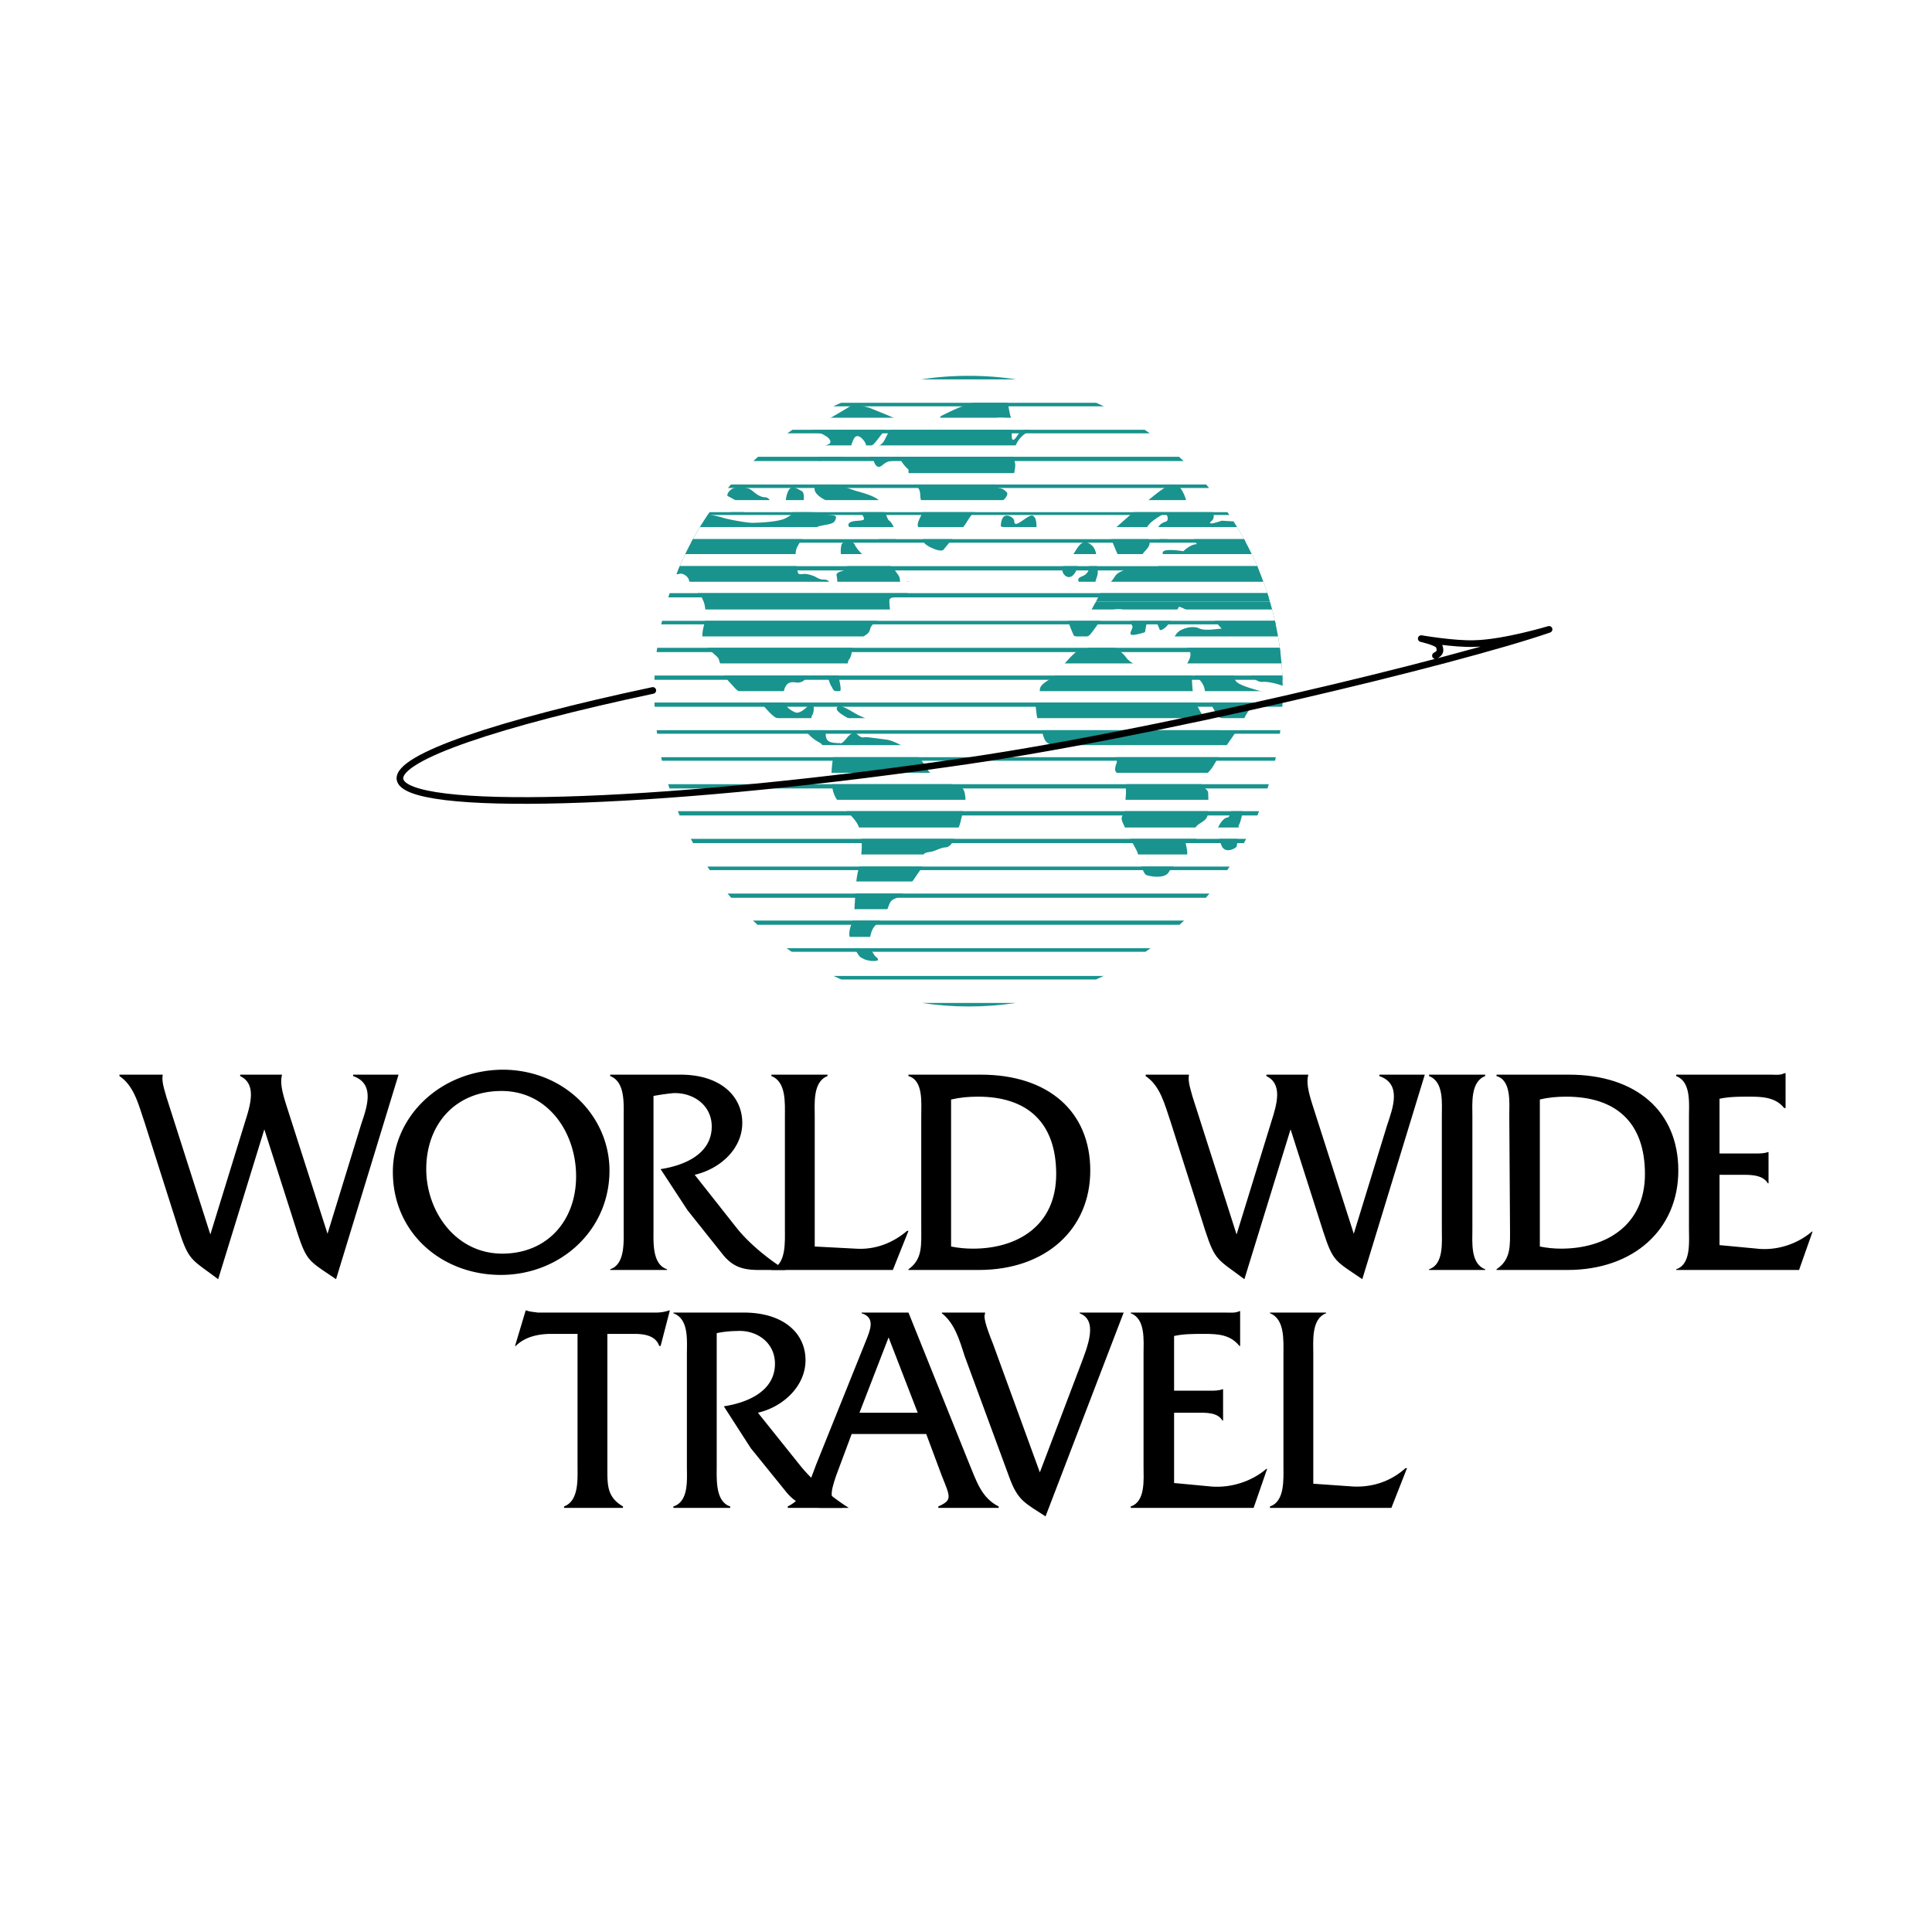 <svg xmlns="http://www.w3.org/2000/svg" width="2500" height="2500" viewBox="0 0 192.756 192.756"><path fill-rule="evenodd" clip-rule="evenodd" fill="#fff" d="M0 0h192.756v192.756H0V0z"/><path d="M83.34 74.624c-.283.851-.709 3.614 0 4.889.638 1.205 2.126 2.055 2.409 3.188.354 1.134.283 2.48-.071 3.968-.283.921-.283 1.913-.354 2.763-.071.921-.071 1.771-.213 2.268s-.567 1.346-.284 1.913c.284.567.708 1.843 1.205 1.984.426.284 1.275.354 1.559.212.071-.283-.284-.283-.425-.637-.212-.354-.638-.708-.354-1.701.213-.992.496-1.134.992-1.559.496-.496.709-1.133.921-1.7s.708-.567 1.063-.78c.425-.283.708-.921.921-1.133.354-.354.567-.708.85-1.134.284-.354.284-.496.567-.85.284-.354-.071-.992.071-1.133.283-.213.638-.142.992-.284.212-.071.779-.354 1.134-.354.354 0 .638-.354.779-.638.142-.284.708-1.63.78-2.126.142-.567.354-1.417.425-1.771s-.071-1.275-.283-1.347c-.213-.142-1.205-.354-1.276-.779-.141-.354-.496-.638-.779-.638-.283 0-1.133.071-1.346-.354-.212-.354-.779-1.205-.992-1.417-.284-.212-2.197-1.63-3.331-1.701-1.205-.142-1.913-.284-2.126-.213-.212.071-.496-.142-.708-.354-.142-.142-.496-.071-.709.142-.212.141-.496.638-.779.779 0 .001-.496.143-.638.497z" fill-rule="evenodd" clip-rule="evenodd" fill="#19938d"/><path d="M81.71 67.61c-.496.212-.638-.426-1.134-.071-.425.425-.496.496-.921.567-.496 0-1.205-.354-1.488.992-.212 1.347.85 1.843 1.204 1.984.425.142 1.063-.426 1.417-.851.425-.425.496.638.283 1.062-.283.426 0 .567.354.567.283.071.779.354.921.992.071.637 0 .779.283 1.062.142.142.567.213.851.213.284.07.354-.071.354 0-.071.142-.212.496-.496.496-.283 0-1.275-.142-1.347-.354-.07-.142-.496-.283-.921-.638-.779-.638-.496-.779-1.559-1.205-.709-.212-1.488-.567-1.984-.78-.496-.142-1.276-1.204-1.488-1.346-.212-.213-.425-.709-.921-.78-.496-.071-1.346-.354-1.842-.921-.496-.567-1.063-1.063-1.134-1.488-.071-.425-.354-.992-.425-1.346-.142-.354-1.134-.921-1.488-1.63-.354-.638 0-1.7.07-1.984.142-.354.142-1.417-.07-2.055-.284-.708-.354-.708-.779-1.062-.425-.354-.567-.637-.709-1.134-.07-.425-.709-.779-.992-.638a.5.5 0 0 1-.257.016 31.259 31.259 0 0 1 3.15-5.964c.44.075.933.192 1.288.28.567.213 2.551.567 3.118.567.566 0 2.48-.071 3.259-.425.708-.355.779-.496.779-.709 0-.283-.566-.638-.637-.851-.142-.212.071-1.133.354-1.417.283-.283.779 0 1.134.213.426.142.213 1.134.213 1.346a1.11 1.11 0 0 0 1.062.779c.496-.071 1.063.283 1.63.283.638.071.638.142.496.497-.142.425-.779.425-1.347.566-.566.071-.921.425-1.204.638-.354.284-.851.708-1.205 1.417-.425.638-.07 2.125 0 2.551.071.354.354.212.709.212.283 0 .779.142 1.062.284.354.212.567.283.85.283.284 0 .496.071.567.354.071.354.284.496.567.496.284 0 .213-.779.142-1.204-.142-.425.496-.425.851-.638.425-.142.142-.709-.213-.922-.283-.283-.283-1.204-.142-1.629.212-.354 1.062-.354 1.275 0 .142.354.638.921.85 1.062.284.213.425.425.708.709.213.212.709-.284.851-.638.142-.283.708.071.851.496.212.496.354.567.779.993.354.496.496.638.496.992s.496.142.779.142c.355-.071.355.355.071.992-.283.496-.496.354-.991.496-.425.142-.567 0-.851.212-.142.212 0 .78 0 1.205.071.425-.779.851-1.134.921-.283.142-.779.496-.851.921-.141.496-.425.496-.708.78-.283.354-.496.142-.85.425-.283.283-.142.425-.213.709-.07.354-.07.779-.354 1.134-.212.354.071.495-.354.495-.354.071-.496 0-.638.567-.213.496.496 2.126 0 2.126s-.567-.213-.709-.497c-.212-.283-.354-.92-.354-.92s-.705-.14-.918.003z" fill-rule="evenodd" clip-rule="evenodd" fill="#19938d"/><path d="M81.64 48.195c.496-.284 1.062-.071 1.7.142.638.142 1.63.496 2.055.638.496.142 1.913.496 2.338.992.496.496.708 1.842.992 1.984.284.212.567.78.496 1.205-.071.496.212.142.284.424.07.355-1.347.709-1.843.142-.496-.566-1.417-.638-1.913-.638-.638 0-1.275-.567-1.063-.85.284-.354.992-.212 1.417-.354.355-.071-.354-.992-.708-1.134-.354-.142-2.055-.497-2.692-.709-.638-.212-2.126-1.063-1.063-1.842zM90.285 42.526c-.496.284-.851-.212-1.488.425-.496.638-.496 1.205-1.063 1.488-.496.284-1.488.638-1.205.921.283.354.496.284.638.567.071.354.354.921.851.496.496-.425.779-.425 1.205-.496.425-.071.425-.283.708.071.212.425.708.85.708.85s0 .496.071.78c0 .283.496.708.85.992.284.354.213.566.284 1.133.212.567.212 1.346.071 1.629-.071.212-.354.638-.354.992 0 .355.284.355.354.638.142.284.142 1.134.425 1.276.283.283 1.629.921 1.842.496.284-.354 1.347-1.63 1.843-2.126s.85-1.559 1.488-1.701c.639-.212 1.205-.212 1.559-.496.355-.213.566-.354.922-.496.354-.212.566-.638.496-.779-.072-.142-.426-.425-.568-.425-.141-.071-.707-.071-.566-.425.143-.354.283-.779.566-.638.285.212.992.212.992.212s.072 0 .213-.425c.072-.425.213-.921.143-1.275-.07-.355-.283-.851-.07-1.488.283-.638.424-.85.707-1.134.285-.354 1.135-.708 1.275-1.134.213-.354-.85.425-1.203.496-.283 0-.639.992-.922.922-.283-.071.07-1.843-.143-1.559-.141.284-.85.284-1.346.212-.426-.071-.92-.071-1.275-.071-.213 0 .072 0 .496-.354.426-.354.639-.425.992-.425s1.133.071 1.133.071c-.283-.425-.354-2.409-.707-2.409-.285-.071-1.418 0-2.268.142-.779.07-.213.496-.566.566-.426.142-.781.425-1.064.425-.354 0-2.055.851-2.338.992-.354.142-.141.708-.071 1.063.071.354-.354 0-.708.213-.425.142-.779.071-.921.071-.142-.071-.85.071-.85.071s-.712-.496-1.136-.354zM89.647 41.959c.142-.071-2.41-1.063-2.905-1.275-.496-.142-1.559-.425-2.055-.071-.567.354-2.834 1.7-3.259 1.842-.354.142-.709-.354-.851 0-.142.284.496.425.638.638.284.142.709.07 1.063.354.354.142.921.708.283.921-.638.213-.851.921-.851.921v.709l1.205-.284s.425.284.638.142c.283-.142 1.346-.425 1.346-.638 0-.637.071-.921.071-.921.142-.354.283-.85.638-.779s.638.496.779.779c0 .284 0 .425.496.213.709-.354 1.205-1.913 2.764-2.551zM73.066 48.761c.566-.283 1.559-.141 1.913.142.284.212.779.708 1.347.708.566 0 .779.992.779.992s-.779.284-1.347.142c-.566-.071-1.558.355-1.558.355s-1.275.283-1.275-.071.567-1.063.567-1.063l-.922-.496s-.07-.354.496-.709zM101.197 52.021c0 .85 1.416-.779 1.842-.567.496.213.354 1.417.354 1.417s-.496.425-1.133.425c-.709 0-1.488.071-1.631-.284-.07-.283-.779-.496-.779-.496s0-.992.496-1.063c.425-.07.851.285.851.568zM123.072 52.02l-1.186-.07s-1.559.566-1.062.071c.637-.426 0-1.559-.426-1.417-.426.071-1.984.213-1.984-.283 0-.425-.496-1.772-1.062-1.984-.566-.284-1.912.85-2.764 1.559-.992.708-2.551 2.126-3.117 2.622-.566.425-.779.992-.426 1.701.283.638.639 1.771 1.135 1.771.424 0 1.559-.213 1.771-.638.283-.496.92-.78.707-1.488-.283-.708-.424-1.133 0-1.559.426-.496 1.488-1.062 1.488-1.062s.355 0 .355.496c0 .425-.355.212-.779.637-.496.496-.355 1.63.424 1.488.779-.142 1.984-.921 2.338-.78.355.071.781.992.922 1.205-.637 0-1.346.708-1.346.708s-2.055-.354-2.055.142c0 .425-.283 1.771-1.135 1.559-.779-.212-3.047-.071-3.613.78-.566.921-1.133 1.133-1.488 1.7l-.424.85h17.357a31.243 31.243 0 0 0-3.63-8.008z" fill-rule="evenodd" clip-rule="evenodd" fill="#19938d"/><path d="M109.346 60.027c-.213.355-.355.638-.426.779-.426.355-1.842.142-1.842.142s-.566.213-.566.638c0 .425.494 1.559.637 1.843.283.142 1.133.425 1.629-.142s1.418-2.125 2.127-2.409c.709-.212 1.486-.071 1.912.354.213.212-.141.708.143 1.205.141.212-.283.638-.143.85.143.212 1.418-.212 1.418-.212l.141-.779.992-.284.355.85s.283.071.779-.496c.424-.567 1.133-1.842 1.133-1.842s.426.142.779.354c.355.284 1.275.354 1.275.354s1.062.212 1.275.425c.213.284.922 1.063.922 1.063-.922.071-1.559.213-2.197 0-.496-.283-1.416-.142-1.984.213-.566.354-.779 1.275-.779 1.275s.779.213 1.205.354c.426.071.639.283.639.779 0 .425-.496 1.134-.496 1.134.283.142.992.85.992 1.134.424 0 .92.85.92 1.204.072.354 1.205 2.692 1.488 2.763s.922.709 1.205.78c.213.071 1.133-.284 1.275-.709.213-.496.992-1.629 1.416-1.842.426-.213.922-.638.922-.638-1.135-.354-2.764-.708-3.188-1.205-.426-.638-.213-1.133.283-1.488.424-.284.85.354.992.638.213.212.707.992 1.416.921.389-.043 1.25.123 1.977.389a31.612 31.612 0 0 0-1.27-8.396h-17.356v.001z" fill-rule="evenodd" clip-rule="evenodd" fill="#19938d"/><path d="M117.777 66.546c-.639.142-1.418.071-1.771-.142-.354-.212-.992.071-1.631.142-.496.142-1.629-.354-2.055-.992-.496-.709-2.125-1.701-2.551-1.276-.424.426-1.771.284-2.338.709-.566.425-1.559 1.559-1.912 2.196-.355.496-1.773.921-1.773 1.63s-.424 1.559-.424 1.559.143 1.771.424 2.126c.355.354.213 1.559 1.064 1.771.92.212 3.33.496 4.109.354.779-.142 1.488 0 1.914.354.424.284.779.78.494 1.347-.141.567-.141.779.639 1.062.779.142.354.78.354 1.275.07.709-.07 1.205-.141 2.197 0 .497-.496.497-.143 1.275.143.213.426 1.134.639 1.417.141.283.779 1.275.85 1.63.07.425.496 1.983.85 2.125.355.142 1.914.425 2.268-.354.426-.708 1.488-1.133 1.771-1.559.143-.425-.141-1.134-.141-1.488 0-.354.779 0 .992-.071.283-.142-.213-.78 0-1.275.283-.425.92-.567 1.133-.992.283-.496.143-1.842.143-2.41 0-.566-.852-.566-.639-1.134.07-.566.779-.921 1.205-1.7s2.125-3.188 2.125-3.188c-.213-.212-.779.142-1.133 0-.283-.142-1.559-1.134-2.055-1.701-.426-.567-.852-1.488-.992-2.197-.143-.637-.143-1.984-.143-1.984-.139-.28-.708-.776-1.132-.706zM106.014 57.052c-.141-.779.639-1.205 1.135-1.842.426-.708.85-1.488 1.629-.921.852.566.568 1.842.709 2.48.143.566-.141.921-.213 1.346-.213.425-1.133 1.417-1.416.638-.213-.851-.566-.992.141-1.275.639-.213.922-1.134.426-1.205-.426-.142-.639-.78-.779-.212-.427 2.054-1.419 1.628-1.632.991zM83.482 70.656c.142-.708 1.771.567 2.338.78s1.275.638.708.638c-.566 0-1.488-.212-1.488-.212s-1.7-.78-1.558-1.206zM123.232 80.009c1.418-.496.355 2.692.355 2.268 0 .779-.143 1.983-.213 2.196-.143.213-1.135.709-1.488-.07-.354-.851-.426-1.488-.354-1.843.141-.354.566-.992.92-.992.357 0 .497-1.417.78-1.559z" fill-rule="evenodd" clip-rule="evenodd" fill="#19938d"/><path d="M83.911 40.188h25.458a30.837 30.837 0 0 0-3.154-1.205h-19.14a31.1 31.1 0 0 0-3.164 1.205z" fill-rule="evenodd" clip-rule="evenodd" fill="#fff"/><path d="M83.141 40.542h26.998a29.812 29.812 0 0 0-.77-.354H83.911c-.259.115-.515.232-.77.354z" fill-rule="evenodd" clip-rule="evenodd" fill="#19938d"/><path d="M79.062 42.88h35.146a31.336 31.336 0 0 0-1.918-1.205H80.984c-.656.379-1.297.782-1.922 1.205z" fill-rule="evenodd" clip-rule="evenodd" fill="#fff"/><path d="M78.551 43.235h36.166a23.08 23.08 0 0 0-.51-.354H79.062c-.171.116-.342.234-.511.354z" fill-rule="evenodd" clip-rule="evenodd" fill="#19938d"/><path d="M75.631 45.573h42c-.43-.391-.873-.768-1.326-1.134H76.96c-.453.366-.897.743-1.329 1.134z" fill-rule="evenodd" clip-rule="evenodd" fill="#fff"/><path d="M75.171 45.998h42.92a26.653 26.653 0 0 0-.461-.425h-42c-.153.14-.306.282-.459.425z" fill-rule="evenodd" clip-rule="evenodd" fill="#19938d"/><path d="M72.925 48.336h47.409a32.553 32.553 0 0 0-1.029-1.134H73.956c-.352.37-.697.748-1.031 1.134z" fill-rule="evenodd" clip-rule="evenodd" fill="#fff"/><path d="M72.626 48.69h48.007l-.299-.354H72.925l-.299.354z" fill-rule="evenodd" clip-rule="evenodd" fill="#19938d"/><path d="M70.793 51.1h51.669a32.29 32.29 0 0 0-.869-1.205H71.665c-.3.395-.59.796-.872 1.205z" fill-rule="evenodd" clip-rule="evenodd" fill="#fff"/><path d="M70.599 51.383h52.057c-.062-.095-.129-.189-.193-.283h-51.67l-.194.283z" fill-rule="evenodd" clip-rule="evenodd" fill="#19938d"/><path d="M69.135 53.792h54.984a31.857 31.857 0 0 0-.693-1.205H69.83a30.59 30.59 0 0 0-.695 1.205z" fill-rule="evenodd" clip-rule="evenodd" fill="#fff"/><path d="M68.944 54.147h55.366l-.191-.355H69.135l-.191.355z" fill-rule="evenodd" clip-rule="evenodd" fill="#19938d"/><path d="M67.823 56.485h57.606a31.885 31.885 0 0 0-.545-1.205H68.369c-.191.397-.371.799-.546 1.205z" fill-rule="evenodd" clip-rule="evenodd" fill="#fff"/><path d="M67.645 56.91h57.965a27.086 27.086 0 0 0-.18-.425H67.823c-.06.141-.12.283-.178.425z" fill-rule="evenodd" clip-rule="evenodd" fill="#19938d"/><path d="M66.811 59.177h59.63a28.08 28.08 0 0 0-.391-1.134H67.202c-.138.375-.267.753-.391 1.134z" fill-rule="evenodd" clip-rule="evenodd" fill="#fff"/><path d="M66.674 59.602h59.904c-.043-.142-.092-.283-.137-.425h-59.63c-.045.142-.093.283-.137.425z" fill-rule="evenodd" clip-rule="evenodd" fill="#19938d"/><path d="M66.051 61.941h61.15c-.086-.381-.18-.759-.279-1.134H66.331c-.1.375-.194.753-.28 1.134z" fill-rule="evenodd" clip-rule="evenodd" fill="#fff"/><path d="M65.975 62.295h61.303c-.025-.119-.049-.237-.076-.354h-61.15c-.027.118-.052.236-.077.354z" fill-rule="evenodd" clip-rule="evenodd" fill="#19938d"/><path d="M65.566 64.633h62.119c-.051-.38-.109-.758-.174-1.134h-61.77c-.066.376-.123.754-.175 1.134z" fill-rule="evenodd" clip-rule="evenodd" fill="#fff"/><path d="M65.51 65.058h62.232a30.92 30.92 0 0 0-.057-.425H65.566c-.019.142-.039.284-.056.425z" fill-rule="evenodd" clip-rule="evenodd" fill="#19938d"/><path d="M65.31 67.397h62.631c-.02-.404-.049-.805-.082-1.205H65.393c-.034.4-.063.801-.083 1.205z" fill-rule="evenodd" clip-rule="evenodd" fill="#fff"/><path d="M65.294 67.822h62.663a14.944 14.944 0 0 0-.016-.425H65.31c-.007.141-.011.283-.016.425z" fill-rule="evenodd" clip-rule="evenodd" fill="#19938d"/><path d="M65.295 70.089h62.662c.014-.376.023-.753.023-1.134H65.272c0 .381.009.758.023 1.134z" fill-rule="evenodd" clip-rule="evenodd" fill="#fff"/><path d="M65.311 70.515h62.631c.008-.142.012-.284.016-.425H65.295c.005.141.008.283.016.425z" fill-rule="evenodd" clip-rule="evenodd" fill="#19938d"/><path d="M65.512 72.853h62.228c.049-.399.09-.801.123-1.205H65.388c.034.404.075.806.124 1.205z" fill-rule="evenodd" clip-rule="evenodd" fill="#fff"/><path d="M65.559 73.207h62.134c.016-.117.033-.236.047-.354H65.512c.014.118.031.237.047.354z" fill-rule="evenodd" clip-rule="evenodd" fill="#19938d"/><path d="M65.964 75.545h61.325c.084-.399.16-.8.23-1.205H65.732c.07.405.147.806.232 1.205z" fill-rule="evenodd" clip-rule="evenodd" fill="#fff"/><path d="M66.041 75.899h61.17l.078-.354H65.964l.077.354z" fill-rule="evenodd" clip-rule="evenodd" fill="#19938d"/><path d="M66.662 78.238h59.93c.115-.375.221-.753.322-1.134H66.338c.102.381.208.759.324 1.134z" fill-rule="evenodd" clip-rule="evenodd" fill="#fff"/><path d="M66.797 78.663h59.658c.045-.141.092-.282.137-.425h-59.93c.043.142.09.283.135.425z" fill-rule="evenodd" clip-rule="evenodd" fill="#19938d"/><path d="M67.628 80.93h57.997c.154-.375.303-.752.441-1.133h-58.88c.14.381.288.759.442 1.133z" fill-rule="evenodd" clip-rule="evenodd" fill="#fff"/><path d="M67.806 81.356h57.641c.061-.142.119-.283.178-.426H67.628c.058.143.117.284.178.426z" fill-rule="evenodd" clip-rule="evenodd" fill="#19938d"/><path d="M68.924 83.694h55.406c.197-.374.389-.751.572-1.134H68.351c.183.383.375.76.573 1.134z" fill-rule="evenodd" clip-rule="evenodd" fill="#fff"/><path d="M69.153 84.119h54.948l.229-.425H68.924l.229.425z" fill-rule="evenodd" clip-rule="evenodd" fill="#19938d"/><path d="M70.574 86.457h52.108c.266-.395.521-.796.768-1.205H69.806c.247.409.503.81.768 1.205z" fill-rule="evenodd" clip-rule="evenodd" fill="#fff"/><path d="M70.816 86.812h51.625l.24-.355H70.574c.079.119.16.237.242.355z" fill-rule="evenodd" clip-rule="evenodd" fill="#19938d"/><path d="M72.592 89.15h48.074c.328-.394.648-.795.957-1.205H71.634c.31.41.629.811.958 1.205z" fill-rule="evenodd" clip-rule="evenodd" fill="#fff"/><path d="M72.952 89.575h47.355c.121-.141.24-.282.359-.425H72.592c.119.142.239.284.36.425z" fill-rule="evenodd" clip-rule="evenodd" fill="#19938d"/><path d="M75.124 91.843h43.015c.389-.369.77-.746 1.139-1.134H73.983c.371.388.751.765 1.141 1.134z" fill-rule="evenodd" clip-rule="evenodd" fill="#fff"/><path d="M75.58 92.268h42.102c.154-.14.305-.282.457-.425H75.124c.151.142.302.284.456.425z" fill-rule="evenodd" clip-rule="evenodd" fill="#19938d"/><path d="M78.479 94.606h36.31a30.972 30.972 0 0 0 1.486-1.134H76.99c.485.392.982.771 1.489 1.134z" fill-rule="evenodd" clip-rule="evenodd" fill="#fff"/><path d="M78.989 94.96h35.292c.17-.117.34-.234.508-.354h-36.31c.169.12.339.238.51.354z" fill-rule="evenodd" clip-rule="evenodd" fill="#19938d"/><path d="M83.168 97.369h26.943a31.502 31.502 0 0 0 2.268-1.205H80.894c.74.432 1.498.834 2.274 1.205z" fill-rule="evenodd" clip-rule="evenodd" fill="#fff"/><path d="M83.937 97.723h25.407c.258-.115.514-.232.768-.354H83.168c.255.121.511.238.769.354zM91.919 37.85h9.466a31.433 31.433 0 0 0-4.723-.354 31.549 31.549 0 0 0-4.743.354z" fill-rule="evenodd" clip-rule="evenodd" fill="#19938d"/><path d="M91.939 100.062h9.426a31.22 31.22 0 0 0 5.043-1.205H86.881c1.632.536 3.32.942 5.058 1.205z" fill-rule="evenodd" clip-rule="evenodd" fill="#fff"/><path d="M101.365 100.062h-9.426c1.54.232 3.117.354 4.723.354 1.598 0 3.168-.121 4.703-.354z" fill-rule="evenodd" clip-rule="evenodd" fill="#19938d"/><path d="M26.372 112.674l3.259 10.203c.992 3.047 1.205 2.906 3.897 4.748l6.235-20.406h-4.535v.141c2.267.781 1.346 3.189.78 4.891l-3.331 10.84-4.11-12.824c-.425-1.348-.638-2.268-.425-3.047h-4.18v.141c1.63.781 1.062 2.764.496 4.535l-3.472 11.266-4.393-13.746c-.142-.566-.496-1.486-.354-2.195h-4.322v.141c1.488.992 1.913 2.906 2.48 4.535l3.472 10.912c.992 3.047 1.275 2.834 3.897 4.818l4.606-14.953zM50.25 106.723c-6.235 0-11.054 4.605-11.054 10.203 0 6.094 4.889 10.273 10.771 10.273s10.841-4.393 10.841-10.416c0-5.314-4.393-9.99-10.558-10.06zm-.212 2.125c4.677 0 7.44 4.182 7.44 8.504 0 4.463-2.905 7.723-7.369 7.723-4.676 0-7.582-4.252-7.582-8.432 0-4.465 2.905-7.795 7.511-7.795zM60.879 107.219v.141c1.488.568 1.346 2.693 1.346 4.039v11.195c0 1.348.142 3.543-1.346 4.039v.072h5.668v-.072c-1.488-.496-1.347-2.691-1.347-4.039v-13.25a22.259 22.259 0 0 1 1.984-.283c1.984-.07 3.826 1.205 3.826 3.33 0 2.764-2.764 3.898-5.102 4.252l2.692 4.109 3.614 4.535c.921 1.062 1.842 1.418 3.472 1.418h2.693c-1.701-1.064-3.543-2.553-4.818-4.111l-4.251-5.385c2.48-.566 4.748-2.551 4.748-5.172 0-2.693-2.197-4.818-6.164-4.818h-7.015z" fill-rule="evenodd" clip-rule="evenodd"/><path d="M81.286 124.365v-12.967c0-1.275-.213-3.471 1.275-4.039v-.141h-5.598v.141c1.488.568 1.347 2.693 1.347 4.039v11.195c0 1.348.142 3.543-1.347 4.039v.072H89.08l1.558-3.898h-.142c-1.417 1.205-3.188 1.914-5.172 1.771l-4.038-.212zM91.914 122.453c0 1.771.142 3.188-1.276 4.18v.072h7.016c6.66 0 11.123-4.039 11.123-9.922 0-5.881-4.18-9.564-10.912-9.564h-7.227v.141c1.488.426 1.276 2.623 1.276 3.969v11.124zm2.976-12.754c.921-.213 1.771-.285 2.692-.285 4.891 0 7.795 2.553 7.795 7.725s-3.896 7.439-8.291 7.439c-.779 0-1.487-.07-2.196-.213v-14.666zM128.76 112.674l3.26 10.203c.992 3.047 1.205 2.906 3.896 4.748l6.236-20.406h-4.535v.141c2.268.781 1.346 3.189.779 4.891l-3.33 10.84-4.109-12.824c-.426-1.348-.639-2.268-.426-3.047h-4.182v.141c1.631.781 1.064 2.764.496 4.535l-3.471 11.266-4.395-13.746c-.141-.566-.496-1.486-.354-2.195h-4.322v.141c1.488.992 1.914 2.906 2.48 4.535l3.473 10.912c.99 3.047 1.275 2.834 3.896 4.818l4.608-14.953zM143.852 122.594c0 1.348.213 3.543-1.275 4.039v.072h5.598v-.072c-1.486-.566-1.275-2.691-1.275-4.039v-11.195c0-1.275-.211-3.471 1.275-4.039v-.141h-5.598v.141c1.488.568 1.275 2.693 1.275 4.039v11.195zM150.654 122.453c0 1.771.143 3.188-1.346 4.18v.072h7.086c6.59 0 11.053-4.039 11.053-9.922 0-5.881-4.18-9.564-10.912-9.564h-7.227v.141c1.488.426 1.275 2.623 1.275 3.969l.071 11.124zm2.977-12.754c.85-.213 1.771-.285 2.621-.285 4.961 0 7.865 2.553 7.865 7.725s-3.969 7.439-8.361 7.439c-.709 0-1.416-.07-2.125-.213v-14.666z" fill-rule="evenodd" clip-rule="evenodd"/><path d="M171.557 117.209h2.197c.922 0 2.125 0 2.621.85h.072v-3.117h-.072c-.354.143-.85.143-1.346.143h-3.473v-5.457c.922-.213 1.984-.213 2.977-.213 1.346 0 2.621.072 3.473 1.135h.141v-3.473h-.141c-.355.213-.852.143-1.348.143h-9.424v.141c1.488.568 1.275 2.693 1.275 4.039v11.195c0 1.348.213 3.543-1.275 4.039v.072h12.26l1.346-3.828h-.07c-1.488 1.275-3.543 1.914-5.457 1.701l-3.756-.354v-7.016zM60.595 133.082h2.693c.921 0 2.125.141 2.48 1.203h.142l.921-3.543h-.07a4.1 4.1 0 0 1-1.347.213H53.652c-.425-.07-.779-.07-1.134-.213h-.07l-1.063 3.543h.071c.921-.92 2.268-1.203 3.543-1.203h2.622v13.178c0 1.348.141 3.473-1.347 4.039v.143h5.881v-.143c-1.559-.92-1.559-2.055-1.559-3.754v-13.463h-.001zM67.185 130.955v.07c1.559.568 1.346 2.693 1.346 4.111v11.123c0 1.348.212 3.543-1.346 4.039v.143h5.668v-.143c-1.488-.496-1.346-2.691-1.346-4.039v-13.25a10.015 10.015 0 0 1 1.984-.213c1.984-.141 3.827 1.135 3.827 3.26 0 2.764-2.764 3.896-5.102 4.252l2.693 4.182 3.613 4.463c.921 1.062 1.913 1.488 3.472 1.488h2.693c-1.701-1.062-3.543-2.621-4.818-4.182l-4.251-5.312c2.48-.568 4.748-2.623 4.748-5.244 0-2.693-2.197-4.748-6.165-4.748h-7.016z" fill-rule="evenodd" clip-rule="evenodd"/><path d="M92.41 143.072l1.559 4.18c.851 2.127 1.063 2.41-.354 3.047v.143h6.022v-.143c-1.699-.85-2.195-2.479-2.904-4.18l-6.094-15.164h-4.676v.07c1.417.426.85 1.701.425 2.764l-4.96 12.33c-.638 1.701-1.133 3.33-2.834 4.18v.143h5.456v-.143c-1.417-.496-1.205-1.346-.638-3.047l1.559-4.18h7.439zm-.85-2.125h-5.81l2.905-7.512 2.905 7.512zM103.746 146.898l-4.676-12.826c-.283-.707-.85-2.125-.85-2.762l.07-.355h-4.322v.07c1.276.992 1.771 2.693 2.268 4.252l4.465 12.117c.85 2.338 1.559 2.551 3.613 3.896l7.795-20.336h-4.395v.07c1.842.709.852 3.189.07 5.244l-4.038 10.63zM117.139 140.947h2.197c.922 0 2.125-.072 2.621.779h.07v-3.119h-.07c-.354.143-.85.143-1.275.143h-3.543v-5.457c.922-.211 1.984-.211 2.977-.211 1.418 0 2.621.07 3.543 1.203h.07v-3.471h-.07c-.426.211-.922.141-1.418.141h-9.424v.07c1.488.568 1.275 2.693 1.275 4.111v11.123c0 1.348.213 3.543-1.275 4.039v.143h12.258l1.348-3.896h-.072c-1.486 1.275-3.541 1.912-5.455 1.77l-3.756-.354v-7.014h-.001zM131.027 148.031v-12.895c0-1.348-.213-3.543 1.275-4.111v-.07h-5.598v.07c1.488.568 1.346 2.693 1.346 4.111v11.123c0 1.348.143 3.543-1.346 4.039v.143h12.115l1.561-3.969h-.143c-1.418 1.275-3.188 1.914-5.172 1.842l-4.038-.283z" fill-rule="evenodd" clip-rule="evenodd"/><path d="M143.215 65.413c.566-.283.496-.567.354-.992-.213-.354-1.771-.708-1.771-.708s3.26.566 5.314.496c2.977-.071 7.439-1.417 7.439-1.417-8.998 3.118-39.893 10.628-59.944 13.392-29.689 4.251-54.206 4.889-54.702 1.559-.283-2.196 9.85-5.598 25.225-8.857" fill="none" stroke="#000" stroke-width=".663" stroke-linecap="round" stroke-linejoin="round" stroke-miterlimit="2.613"/></svg>